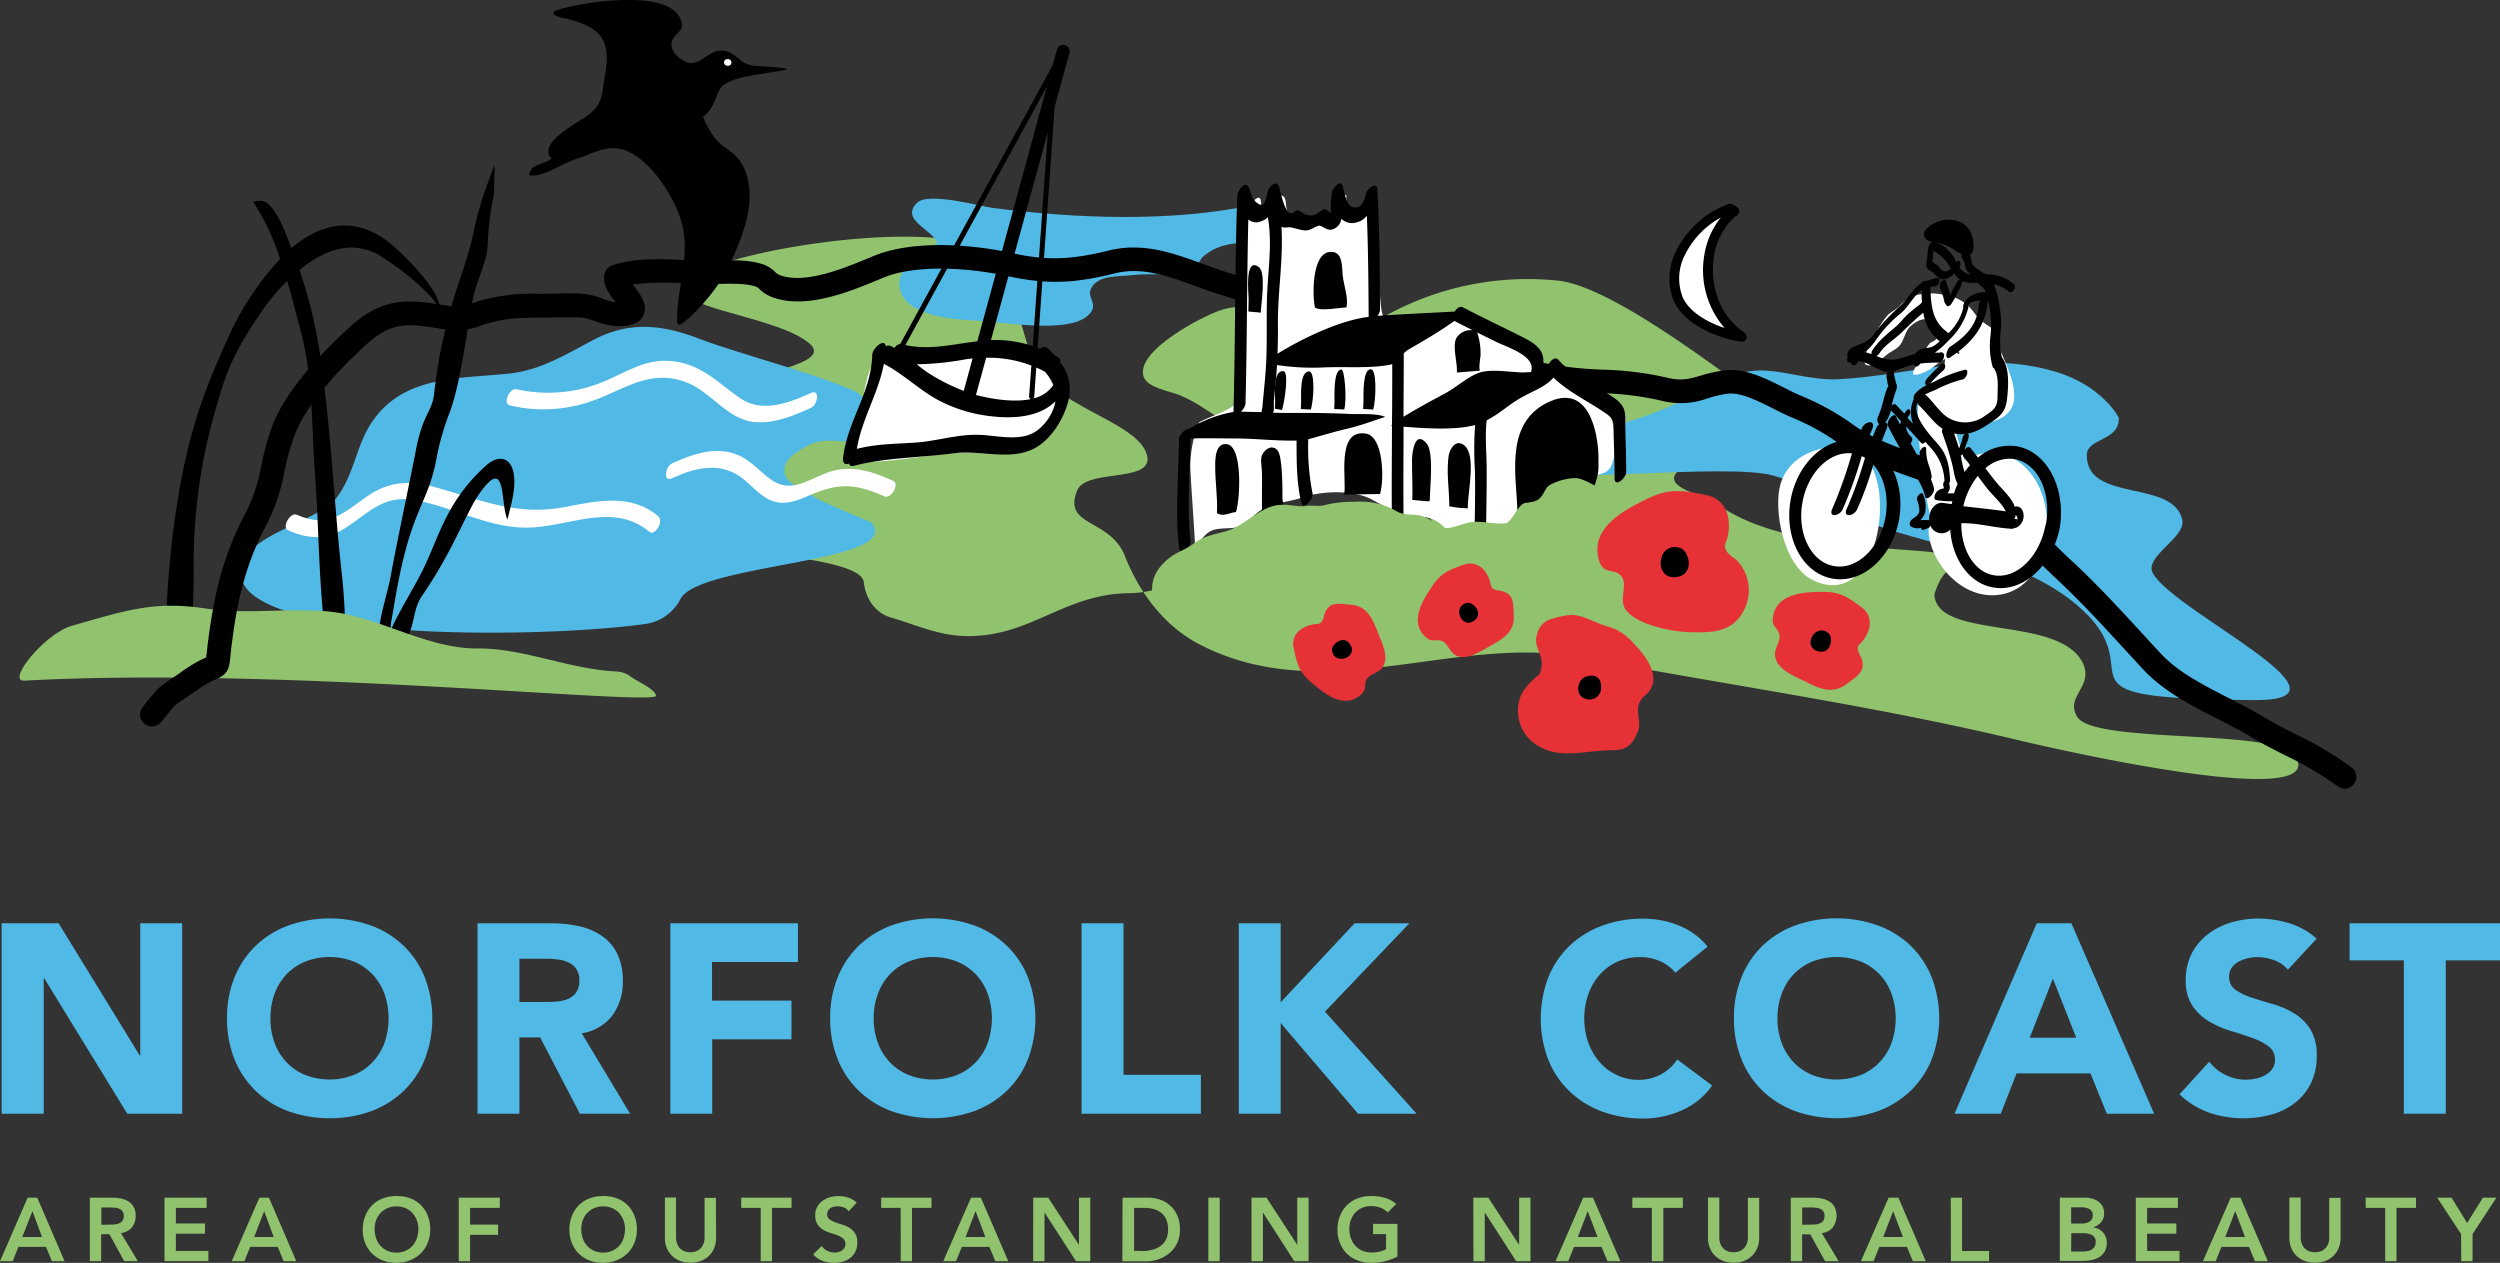 <svg xmlns="http://www.w3.org/2000/svg" viewBox="0 0 523.92 264.66"><rect x="0" y="0" width="523.92" height="264.66" fill="#333333" stroke="none"/><defs><style>.cls-1{isolation:isolate;}.cls-2{fill:#91c36e;}.cls-3{fill:#50b9e6;}.cls-4{fill:#fff;}.cls-5{mix-blend-mode:multiply;}.cls-6{fill:#e63237;}.cls-7{fill:none;stroke:#4a4a49;stroke-miterlimit:10;stroke-width:2.33px;}</style></defs><g class="cls-1"><g id="Layer_1" data-name="Layer 1"><path class="cls-2" d="M43.13,295.59h2l5.74,13.32H48.21l-1.24-3H41.19l-1.2,3H37.33Zm3,8.24-2-5.42L42,303.83Z" transform="translate(-37.33 -44.6)"/><path class="cls-2" d="M56.16,295.59h4.63a9.46,9.46,0,0,1,1.86.18,4.83,4.83,0,0,1,1.59.61,3.28,3.28,0,0,1,1.11,1.17,3.82,3.82,0,0,1,.41,1.86,3.74,3.74,0,0,1-.8,2.43A3.45,3.45,0,0,1,62.67,303l3.54,5.89H63.35l-3.09-5.64H58.53v5.64H56.16Zm4.22,5.65c.34,0,.67,0,1-.05a3.16,3.16,0,0,0,.94-.23,1.58,1.58,0,0,0,.68-.54,1.73,1.73,0,0,0,.27-1,1.66,1.66,0,0,0-.25-.94,1.53,1.53,0,0,0-.64-.54,2.65,2.65,0,0,0-.87-.23,7.54,7.54,0,0,0-.94-.06h-2v3.62Z" transform="translate(-37.33 -44.6)"/><path class="cls-2" d="M71.81,295.59h8.82v2.14H74.18V301h6.11v2.14H74.18v3.62H81v2.14H71.81Z" transform="translate(-37.33 -44.6)"/><path class="cls-2" d="M91.69,295.59h2l5.74,13.32H96.77l-1.24-3H89.75l-1.2,3H85.89Zm3,8.24-2-5.42-2.09,5.42Z" transform="translate(-37.33 -44.6)"/><path class="cls-2" d="M113.35,302.31a7.73,7.73,0,0,1,.53-2.91,6.5,6.5,0,0,1,1.46-2.23,6.26,6.26,0,0,1,2.22-1.42,7.82,7.82,0,0,1,2.83-.5,8,8,0,0,1,2.86.46,6.22,6.22,0,0,1,2.24,1.4,6.52,6.52,0,0,1,1.47,2.22,7.72,7.72,0,0,1,.53,2.9,7.41,7.41,0,0,1-.53,2.84,6.48,6.48,0,0,1-1.47,2.21,6.74,6.74,0,0,1-2.24,1.44,8,8,0,0,1-2.86.53,7.62,7.62,0,0,1-2.83-.5,6.38,6.38,0,0,1-2.22-1.41,6.52,6.52,0,0,1-1.46-2.19A7.41,7.41,0,0,1,113.35,302.31Zm2.49-.15a5.7,5.7,0,0,0,.33,2,4.64,4.64,0,0,0,.93,1.57,4.41,4.41,0,0,0,1.44,1,4.53,4.53,0,0,0,1.87.38,4.57,4.57,0,0,0,1.88-.38,4.35,4.35,0,0,0,1.45-1,4.64,4.64,0,0,0,.93-1.57,5.7,5.7,0,0,0,.33-2,5.22,5.22,0,0,0-.33-1.87,4.67,4.67,0,0,0-.93-1.51,4.32,4.32,0,0,0-1.45-1,4.74,4.74,0,0,0-1.88-.36,4.69,4.69,0,0,0-1.87.36,4.38,4.38,0,0,0-1.44,1,4.67,4.67,0,0,0-.93,1.51A5.22,5.22,0,0,0,115.84,302.16Z" transform="translate(-37.33 -44.6)"/><path class="cls-2" d="M133.47,295.59h8.6v2.14h-6.23v3.51h5.88v2.14h-5.88v5.53h-2.37Z" transform="translate(-37.33 -44.6)"/><path class="cls-2" d="M156.66,302.31a7.73,7.73,0,0,1,.53-2.91,6.5,6.5,0,0,1,1.46-2.23,6.26,6.26,0,0,1,2.22-1.42,7.82,7.82,0,0,1,2.83-.5,8,8,0,0,1,2.86.46,6.3,6.3,0,0,1,2.24,1.4,6.52,6.52,0,0,1,1.47,2.22,7.72,7.72,0,0,1,.53,2.9,7.41,7.41,0,0,1-.53,2.84,6.48,6.48,0,0,1-1.47,2.21,6.85,6.85,0,0,1-2.24,1.44,8,8,0,0,1-2.86.53,7.62,7.62,0,0,1-2.83-.5,6.38,6.38,0,0,1-2.22-1.41,6.52,6.52,0,0,1-1.46-2.19A7.41,7.41,0,0,1,156.66,302.31Zm2.49-.15a5.69,5.69,0,0,0,.32,2,4.5,4.5,0,0,0,.94,1.57,4.41,4.41,0,0,0,1.44,1,4.49,4.49,0,0,0,1.87.38,4.57,4.57,0,0,0,1.88-.38,4.35,4.35,0,0,0,1.45-1,4.64,4.64,0,0,0,.93-1.57,5.7,5.7,0,0,0,.33-2,5.22,5.22,0,0,0-.33-1.87,4.67,4.67,0,0,0-.93-1.51,4.32,4.32,0,0,0-1.45-1,4.74,4.74,0,0,0-1.88-.36,4.65,4.65,0,0,0-1.87.36,4.38,4.38,0,0,0-1.44,1,4.53,4.53,0,0,0-.94,1.51A5.21,5.21,0,0,0,159.15,302.16Z" transform="translate(-37.33 -44.6)"/><path class="cls-2" d="M187.4,304a5.56,5.56,0,0,1-.41,2.17,5,5,0,0,1-1.13,1.65,5.07,5.07,0,0,1-1.7,1.05,6.45,6.45,0,0,1-4.25,0,5.18,5.18,0,0,1-1.7-1.05,4.58,4.58,0,0,1-1.13-1.65,5.56,5.56,0,0,1-.41-2.17v-8.43H179V304a3.48,3.48,0,0,0,.16,1,2.87,2.87,0,0,0,.49,1,2.65,2.65,0,0,0,.93.74,3.62,3.62,0,0,0,2.84,0,2.62,2.62,0,0,0,.92-.74,2.89,2.89,0,0,0,.5-1,3.82,3.82,0,0,0,.15-1v-8.36h2.37Z" transform="translate(-37.33 -44.6)"/><path class="cls-2" d="M196.75,297.73h-4.08v-2.14h10.54v2.14h-4.09v11.18h-2.37Z" transform="translate(-37.33 -44.6)"/><path class="cls-2" d="M215.18,298.45a2.2,2.2,0,0,0-1-.8,3.64,3.64,0,0,0-2.13-.16,2.09,2.09,0,0,0-.7.3,1.73,1.73,0,0,0-.5.54,1.61,1.61,0,0,0-.18.78,1.19,1.19,0,0,0,.47,1,4.37,4.37,0,0,0,1.16.62q.7.27,1.53.51a6.34,6.34,0,0,1,1.52.68,3.67,3.67,0,0,1,1.17,1.15A3.45,3.45,0,0,1,217,305a4.22,4.22,0,0,1-.39,1.87,3.79,3.79,0,0,1-1.07,1.33A4.63,4.63,0,0,1,214,309a6.69,6.69,0,0,1-1.86.26,7.1,7.1,0,0,1-2.39-.41,4.62,4.62,0,0,1-2-1.39l1.79-1.74a3,3,0,0,0,1.14,1,3.13,3.13,0,0,0,1.49.37A3,3,0,0,0,213,307a2.32,2.32,0,0,0,.75-.33,1.9,1.9,0,0,0,.55-.58,1.52,1.52,0,0,0,.21-.8,1.41,1.41,0,0,0-.47-1.13,4.66,4.66,0,0,0-1.17-.67c-.47-.18-1-.35-1.53-.51a6.74,6.74,0,0,1-1.52-.67,3.71,3.71,0,0,1-1.17-1.13,3.39,3.39,0,0,1-.47-1.89,3.52,3.52,0,0,1,.43-1.79,3.81,3.81,0,0,1,1.11-1.25,5,5,0,0,1,1.57-.75,6.85,6.85,0,0,1,1.8-.24,6.71,6.71,0,0,1,2,.32,4.77,4.77,0,0,1,1.78,1.05Z" transform="translate(-37.33 -44.6)"/><path class="cls-2" d="M226.08,297.73H222v-2.14h10.54v2.14h-4.08v11.18h-2.37Z" transform="translate(-37.33 -44.6)"/><path class="cls-2" d="M240.83,295.59h2.06l5.74,13.32h-2.71l-1.25-3H238.9l-1.21,3H235Zm3,8.24-2.06-5.42-2.08,5.42Z" transform="translate(-37.33 -44.6)"/><path class="cls-2" d="M253.86,295.59H257l6.45,9.9h0v-9.9h2.37v13.32h-3l-6.59-10.22h0v10.22h-2.38Z" transform="translate(-37.33 -44.6)"/><path class="cls-2" d="M272.58,295.59h5.25a8,8,0,0,1,2.54.4,6.08,6.08,0,0,1,2.17,1.24,5.83,5.83,0,0,1,1.5,2.08,7,7,0,0,1,.57,2.94,6.44,6.44,0,0,1-.65,3,6.33,6.33,0,0,1-1.68,2.07,7.23,7.23,0,0,1-2.27,1.22,8,8,0,0,1-2.46.4h-5Zm4.14,11.18a8.39,8.39,0,0,0,2.1-.26,4.94,4.94,0,0,0,1.72-.79,3.67,3.67,0,0,0,1.16-1.39,4.67,4.67,0,0,0,.42-2.08,5.21,5.21,0,0,0-.37-2.07,3.55,3.55,0,0,0-1.05-1.4,4.27,4.27,0,0,0-1.58-.79,7.39,7.39,0,0,0-2-.26H275v9Z" transform="translate(-37.33 -44.6)"/><path class="cls-2" d="M290.56,295.59h2.37v13.32h-2.37Z" transform="translate(-37.33 -44.6)"/><path class="cls-2" d="M299.6,295.59h3.15l6.45,9.9h0v-9.9h2.37v13.32h-3L302,298.69h0v10.22H299.6Z" transform="translate(-37.33 -44.6)"/><path class="cls-2" d="M330.18,307.94a11.59,11.59,0,0,1-5.51,1.31,7.58,7.58,0,0,1-2.83-.5,6.28,6.28,0,0,1-3.68-3.6,7.22,7.22,0,0,1-.53-2.84,7.54,7.54,0,0,1,.53-2.91,6.47,6.47,0,0,1,1.45-2.23,6.4,6.4,0,0,1,2.23-1.42,7.79,7.79,0,0,1,2.83-.5,10.57,10.57,0,0,1,2.86.37,5.89,5.89,0,0,1,2.39,1.3l-1.75,1.77a4.61,4.61,0,0,0-1.55-1,5.67,5.67,0,0,0-1.93-.33,4.74,4.74,0,0,0-1.88.36,4.6,4.6,0,0,0-1.44,1,4.67,4.67,0,0,0-.93,1.51,5.22,5.22,0,0,0-.33,1.87,5.7,5.7,0,0,0,.33,2,4.36,4.36,0,0,0,2.37,2.6,4.57,4.57,0,0,0,1.88.38,8.37,8.37,0,0,0,1.7-.17,4.7,4.7,0,0,0,1.42-.53v-3.14h-2.73v-2.15h5.1Z" transform="translate(-37.33 -44.6)"/><path class="cls-2" d="M346.09,295.59h3.14l6.46,9.9h0v-9.9h2.38v13.32h-3l-6.58-10.22h0v10.22h-2.37Z" transform="translate(-37.33 -44.6)"/><path class="cls-2" d="M369.12,295.59h2.05l5.74,13.32H374.2l-1.24-3h-5.78l-1.2,3h-2.66Zm3,8.24-2.05-5.42L368,303.83Z" transform="translate(-37.33 -44.6)"/><path class="cls-2" d="M383.5,297.73h-4.08v-2.14H390v2.14h-4.09v11.18H383.5Z" transform="translate(-37.33 -44.6)"/><path class="cls-2" d="M406,304a5.38,5.38,0,0,1-.42,2.17,4.82,4.82,0,0,1-1.12,1.65,5.18,5.18,0,0,1-1.7,1.05,6.45,6.45,0,0,1-4.25,0,5.18,5.18,0,0,1-1.7-1.05,4.46,4.46,0,0,1-1.13-1.65,5.56,5.56,0,0,1-.41-2.17v-8.43h2.37V304a3.82,3.82,0,0,0,.15,1,2.89,2.89,0,0,0,.5,1,2.62,2.62,0,0,0,.92.74,3.65,3.65,0,0,0,2.85,0,2.62,2.62,0,0,0,.92-.74,2.89,2.89,0,0,0,.5-1,3.82,3.82,0,0,0,.15-1v-8.36H406Z" transform="translate(-37.33 -44.6)"/><path class="cls-2" d="M412.61,295.59h4.63a9.36,9.36,0,0,1,1.85.18,4.66,4.66,0,0,1,1.59.61,3.12,3.12,0,0,1,1.11,1.17,4.19,4.19,0,0,1-.38,4.29,3.47,3.47,0,0,1-2.29,1.18l3.54,5.89H419.8l-3.09-5.64H415v5.64h-2.37Zm4.21,5.65c.34,0,.68,0,1-.05a3,3,0,0,0,.93-.23,1.67,1.67,0,0,0,.69-.54,1.8,1.8,0,0,0,.26-1,1.66,1.66,0,0,0-.24-.94,1.59,1.59,0,0,0-.64-.54,2.78,2.78,0,0,0-.88-.23,7.5,7.5,0,0,0-.93-.06h-2v3.62Z" transform="translate(-37.33 -44.6)"/><path class="cls-2" d="M433.12,295.59h2.05l5.74,13.32H438.2l-1.24-3h-5.78l-1.21,3h-2.65Zm3,8.24-2.05-5.42L432,303.83Z" transform="translate(-37.33 -44.6)"/><path class="cls-2" d="M446.15,295.59h2.37v11.18h5.66v2.14h-8Z" transform="translate(-37.33 -44.6)"/><path class="cls-2" d="M469,295.59h5.2a6.26,6.26,0,0,1,1.49.18,3.75,3.75,0,0,1,1.3.58,3.07,3.07,0,0,1,.94,1,3.19,3.19,0,0,1,.35,1.54,2.71,2.71,0,0,1-.64,1.86,3.57,3.57,0,0,1-1.67,1.06v0a3.55,3.55,0,0,1,1.16.35,3.16,3.16,0,0,1,.91.7,3.13,3.13,0,0,1,.59,1,3.35,3.35,0,0,1,.22,1.19,3.48,3.48,0,0,1-.44,1.82,3.42,3.42,0,0,1-1.13,1.17,5.17,5.17,0,0,1-1.62.63,9.61,9.61,0,0,1-1.86.18H469Zm2.38,5.42h2.16a2.87,2.87,0,0,0,1.78-.46,1.61,1.61,0,0,0,0-2.51,3.56,3.56,0,0,0-2-.42h-1.95Zm0,5.87h2.18c.3,0,.62,0,1-.05a3,3,0,0,0,.95-.27,1.78,1.78,0,0,0,.71-.59,1.74,1.74,0,0,0,.29-1.05,1.55,1.55,0,0,0-.69-1.46,4.22,4.22,0,0,0-2.14-.42h-2.27Z" transform="translate(-37.33 -44.6)"/><path class="cls-2" d="M484.93,295.59h8.82v2.14H487.3V301h6.12v2.14H487.3v3.62h6.79v2.14h-9.16Z" transform="translate(-37.33 -44.6)"/><path class="cls-2" d="M504.81,295.59h2.05l5.74,13.32h-2.71l-1.24-3h-5.78l-1.2,3H499Zm3,8.24-2.05-5.42-2.09,5.42Z" transform="translate(-37.33 -44.6)"/><path class="cls-2" d="M527.84,304a5.38,5.38,0,0,1-.42,2.17,4.82,4.82,0,0,1-1.12,1.65,5.18,5.18,0,0,1-1.7,1.05,6.45,6.45,0,0,1-4.25,0,5.18,5.18,0,0,1-1.7-1.05,4.46,4.46,0,0,1-1.13-1.65,5.56,5.56,0,0,1-.41-2.17v-8.43h2.37V304a3.82,3.82,0,0,0,.15,1,2.89,2.89,0,0,0,.5,1,2.62,2.62,0,0,0,.92.74,3.65,3.65,0,0,0,2.85,0,2.62,2.62,0,0,0,.92-.74,2.89,2.89,0,0,0,.5-1,3.82,3.82,0,0,0,.15-1v-8.36h2.37Z" transform="translate(-37.33 -44.6)"/><path class="cls-2" d="M537.19,297.73H533.1v-2.14h10.55v2.14h-4.09v11.18h-2.37Z" transform="translate(-37.33 -44.6)"/><path class="cls-2" d="M553.09,303.21l-5-7.62h3l3.27,5.31,3.31-5.31h2.83l-5,7.62v5.7h-2.37Z" transform="translate(-37.33 -44.6)"/><path class="cls-2" d="M245.57,98c-9.51-7.68-48.13-2.17-59.87,3-17.74,7.75,14.36,8.78,21.56,15.88,3.68,3.63-9.56,5.3-5.42,5.63,4.94.39,14.45,8.06,11.85,8.89-7,8.48-17,7.67-12.4,12.47,6,6.21-29.17-.35-31.54,6.43-3.86,11,47.76,8.75,48.61,16.33.38,3.4,2.36,6.41,5.64,7.37,5.31,1.54,10.13,3.88,16.11,3.91,13.41.06,20.2-8.87,33.92-9,17.73-.19,26.72-23.26,68.54-11.38,18.26,5.19,30.12-20.18,25.51,1.15-1.14,5.29,2.57-13,.53-18.51-1.59-4.3-43.59-21.79-46.82-25.66a61.44,61.44,0,0,1,42.12-11.09c12.93,1.47,40,23.73,51.09,31.18,7.37,4.94-27.42,4.55-26.83,10.36.23,2.32,6,3.3,10.1,6,14.81,9.8,44.13,8.14,46.56,10,10.44,7.91,1.66-4.22-2.12,8.21.49,9.64,26,4.27,31.06,14.29,2.51,5-3.86,7.11-1.07,11.44,3.65,5.66,41.94,2.35,45.62,8.13,7.57,11.91-51.69-1.81-57.49-3.19C432.44,193,404,188.86,375.28,183.59c.35-1-.56,1.26-.14.4-28.64-9.37-58.31,10.36-86.62-4.45-7.32-3.84-12.44-10.83-15.45-18.43-3.14-7.93-13.1-6.06-10-13.72,2-4.88,17.47-1.2,14.33-8.23-2.76-6.16-18.17-9.45-22.75-17.22C252.2,117.75,250.75,106.92,245.57,98Z" transform="translate(-37.33 -44.6)"/><path class="cls-3" d="M218.27,127.87a27,27,0,0,0,2.21,1.65c1.89,1.18-2.11-4.85-.22-3.9s3.4,3.22,2.59,5.27c-2.49,6.32-.38,6.53-6,6.37-3.6-.1-7.25-1-10.4.78-2.37,1.37-5.65,3.17-4.48,6.32.75,2,4.48,3.14,6.14,4.49.81.66,11.75,5.19,11.81,5.26,7.31,8.43-36.35,8.56-40,16.06a9.8,9.8,0,0,1-7.55,5.22c-22.52,3.12-85.31,3.7-84.59-11,.4-8.05,16.37-10.1,20.38-15.87,3.72-5.36,3.81-10.92,7.52-16.05,6.71-9.28,18.34-8.49,28.38-9.59,6.6-.71,11.82-4,17.54-7,7.4-3.92,14.21-3.35,22-.39,8.51,3.25,24.28,7.26,32.61,11A9.35,9.35,0,0,1,218.27,127.87Z" transform="translate(-37.33 -44.6)"/><path class="cls-4" d="M175.33,152.82c-5.82-4.89-12.82-3.26-19.67-1.95-9.88,1.91-17.61-1.49-27-4.13-5.34-1.51-9.83-1.33-14.43,1.9-5.09,3.57-8.11,6.75-14.67,3.84-1.43-.63-3.23,2.65-1.87,3.25,4.33,1.92,8.21,2.07,12.22-.6,4.84-3.21,7.93-6.87,14.35-5.73,8.45,1.49,16.07,6.35,24.91,5.73,8.24-.58,17-5.13,24.26.93,1.1.93,3.09-2.22,1.87-3.24Z" transform="translate(-37.33 -44.6)"/><g class="cls-5"><path d="M118.89,177.4c1.59-3.76,4.32-8.19,6.26-11.82,2.37-4.43,3.56-8.39,5.84-12.79a36.12,36.12,0,0,1,8.29-10.7c2.42-2.15,5.26-1.89,5.76,2.15.38,3.1-.66,6.27-1.36,9.25-1.57-3.42-.08-13.74-5.9-5.42-2.82,4.05-5.32,11.64-12,21.39-2.12,3.09-1.36,6.46-3.63,9.38S121.2,181.32,118.89,177.4Z" transform="translate(-37.33 -44.6)"/></g><g class="cls-5"><path d="M116.67,178.94c-.2-4.15,1.79-9.49,2.53-13.58,1.07-5.92,4.14-20.45,5.28-26.38,1.49-7.81,3.45-8.07,3.84-11.95a101.51,101.51,0,0,1,2.59-14.37c1.66-7.31,4.16-12.31,5.71-19.57,1.11-5.21,2-7.76,4.41-14.09-.09.35-.06,4-.2,6.33a67,67,0,0,0-1.33,11c-.11,3.14-2.51,7.35-3.33,12.19-1.44,8.59-2.54,16.91-4.6,22.51a55.79,55.79,0,0,0-2.72,9.36c-1,5.89-2.89,8.84-4.76,13.91-2.71,7.38-3.71,14.69-4.76,20.51C119,176.87,119.23,184,116.67,178.94Z" transform="translate(-37.33 -44.6)"/></g><path d="M117.38,94.34c-7-4.5-13.51-2.35-19,2.27-1.09-3-2.68-7.29-4.68-9.09-.75-.68-1.41-1.08-3.33-.66a49,49,0,0,1,5.66,12,61.37,61.37,0,0,0-10.88,16.48c-4.84,10.57-7.68,18.46-9.86,29.92a194.64,194.64,0,0,0-3.21,34.52c2.68,1.28,3.48,2,5.33,1.57.34-11,.56-12.31.51-18.29a115,115,0,0,1,4.51-32.34c2.16-7.63,3.48-11.89,10.28-21.62a40,40,0,0,1,4.8-5.63c1.07,3.61,2,7.37,3,11.12,2.43,9.43,2.1,19.5,2.82,29.18.84,11.14.67,21,2.17,34.08-.93,3,2.32,2.74,4.12,2.88a116.31,116.31,0,0,0-.8-17.09c-1.63-15.57-2.07-28.38-4.32-44a97.1,97.1,0,0,0-4.42-18.49c3.92-3.16,8.57-5.4,13-4.46,3.07.66,3.94,1.52,6.63,3.33,3,2,9.06,7.08,9.77,9.64C130.3,106.14,121.14,96.76,117.38,94.34Z" transform="translate(-37.33 -44.6)"/><path class="cls-2" d="M52.47,175.72c11.06-3.14,17.08-5.22,27.63-3.64,8.94,1.35,16.81-.08,25.67.63,10.62.85,20.78,7.88,31.73,7.79,9.57-.08,18.94,4.33,29.08,4.83a5.33,5.33,0,0,1,3,1.11c1.44,1.08,4.81,2.42,5.25,3.92.68,2.33-77.64-6.11-132.4-3.12C38.57,187.45,46.71,177.35,52.47,175.72Z" transform="translate(-37.33 -44.6)"/><path class="cls-2" d="M383.8,147.68c-8.16-4.07,4.74,5.17-4.3,2-5.8-2-26.72,16-32.5,14.15-5.42-1.76-9.8-14-15.12-13.56-8.6.77-30.83-12.87-39-18-2.78-1.75-5.14-3.56-8.4-4.89-1.95-.8-6.78-1.5-7.51-3.91-1.64-5.41,12.53-12.72,16.39-13.94,8.31-2.63,13.29,4.58,20.71,7,10.15,3.32,20.69,1.51,30.66,6,4.73,2.1,9.39,4.93,14.47,6,5.49,1.17,11,1.79,16.27,4.07C381,135,382.37,142.81,383.8,147.68Z" transform="translate(-37.33 -44.6)"/><path class="cls-3" d="M332.74,137.76c18.45,0,37.65-.6,54.57-8,7.08-3.1,9.73-6.82,17.95-7.48,5-.39,11.27,2.09,17.22,1.8,15.62-.77,29.55-6.25,45.39-1.65,10.09,2.93,13.49,9.7,13.49,9.7.16,5.09-6.8,4.1-6.71,8,.22,9.88,18,4.84,20,13.35.91,3.74-8,7.72-6.18,11.19,4.08,7.92,45.34,26.84,21.18,26.65-46-.37-19.68-5.27-37.15-20-10.73-9-26.36-11.61-39.74-15.87-9.8-3.12-14.36-8.59-23.89-11.21s-47.6,1.81-56.88-.63C347.5,142.42,343.87,138.24,332.74,137.76Z" transform="translate(-37.33 -44.6)"/><path class="cls-3" d="M299.6,87.64c-17.16,3.54-36.85,2.76-54.18.54-2.87-.37-13.65-3.48-16-1-3.42,3.59,3.39,5.53,4.36,8.37-2.73,2.23-8.65,4.66-7.92,9.29,1,6.36,12.32,6.76,16.82,7,5.13.29,18.1,2.63,22.44-.94,2.81-2.32,0-3.75.77-5.63,1.34-3.16,5.78-2.64,9.23-3.06,3.2-.39,9.06.38,11.82-1.09,2.06-1.08,1.53-1.95,2.64-2.86,3.91-3.19,7.64-2.46,12.3-3.51,2.7-.6,7.16-1.42,4.65-4.38C305.16,88.75,299.86,88.88,299.6,87.64Z" transform="translate(-37.33 -44.6)"/><path d="M528.69,209.84a2.5,2.5,0,0,1-1.53-.52,70.67,70.67,0,0,0-11-6.46c-2.42-1.23-4.91-2.5-7.17-3.87s-4.5-2.51-7-3.77c-5.54-2.83-11.27-5.76-15.57-10.39l-3.6-3.9c-4.79-5.23-9.33-10.16-14.49-15-1.68-1.56-3.23-3.08-4.73-4.55-5.72-5.6-10.66-10.43-18.67-14-2.38-1.07-4.84-2-7.45-2.89-4.73-1.71-9.63-3.47-14-6.41l-.28-.18a47.59,47.59,0,0,0-9.94-5.64c-1.35-.53-2.76-1.25-4.25-2-3.22-1.62-6.87-3.47-9.59-3.16a24.5,24.5,0,0,0-4.3,1,16.28,16.28,0,0,1-9.78.43A63.05,63.05,0,0,0,373,127a90.93,90.93,0,0,1-9.67-.88c-2.48-.4-4.89-1-7.23-1.52-2.53-.59-5.15-1.21-7.78-1.59-5.32-.77-10.24-2.81-15-4.79-2.32-1-4.72-2-7.08-2.77-5.68-1.93-11.64-3.4-17.41-4.82s-11.91-2.93-17.74-4.92c-1.14-.39-2.28-.8-3.41-1.22-5.65-2.06-11-4-16.64-2.62-7.72,1.91-13.62,2.56-22.62.58-7.58-1.67-18.94-2.58-26,.35l-.9.38c-5.91,2.45-14.84,6.16-21.86,3.87a7.87,7.87,0,0,1-3.21-1.9,1.65,1.65,0,0,0-.65-.46c-2.17-.76-5.52-.65-8.48-.56-1.61.06-3.14.11-4.55,0l-1.7-.09a52.81,52.81,0,0,0-11.11.19l.43.58c1.26,1.69,2.83,3.79,1.71,6s-4.25,2.18-5.57,2.15a15.24,15.24,0,0,1-4.34-1,12.3,12.3,0,0,0-3.29-.85c-1.55,0-3.2,0-4.8,0-1.18,0-2.35.06-3.52.06-4.23,0-7.29.08-11.09,1.22l-1.31.42a14,14,0,0,1-7.21.89l-.86-.14c-7-1.15-10.55-1.72-15.94,3.18s-12.23,12-14.88,18.52A47.56,47.56,0,0,0,97,143.11a41.42,41.42,0,0,1-3.75,11.32C88.61,163,87,171.2,86,178.84c-.2,1.44-.31,2.49-.38,3.27-.26,2.57-.48,3.75-2.93,4.79a19.19,19.19,0,0,0-4.1,2.37,2.5,2.5,0,1,1-2.91-4.06,24.45,24.45,0,0,1,4.88-2.84c0-.23,0-.5.08-.77.08-.81.2-1.91.4-3.43,1.1-8.12,2.8-16.9,7.82-26.13a37,37,0,0,0,3.26-10,52.88,52.88,0,0,1,2.46-8.66c3-7.42,10.45-15.16,16.16-20.34,7.18-6.52,12.88-5.59,20.1-4.42l.86.14a9.15,9.15,0,0,0,4.85-.7c.46-.15.93-.31,1.44-.46a40.47,40.47,0,0,1,12.52-1.43c1.12,0,2.26,0,3.4-.06,1.66,0,3.38-.09,5,0a16.29,16.29,0,0,1,4.79,1.12,13.83,13.83,0,0,0,2.64.74l-.07-.09c-1.28-1.7-2.73-3.64-2.27-5.82a2.54,2.54,0,0,1,1.66-1.86c4.93-1.64,10.58-1.34,15.56-1.07l1.67.08c1.21.06,2.64,0,4.15,0,3.4-.11,7.25-.24,10.3.83a6.36,6.36,0,0,1,2.38,1.51,3,3,0,0,0,1.37.82c5.26,1.71,13.17-1.57,18.4-3.74l.91-.38c8.16-3.37,20.34-2.53,29-.61,7.25,1.59,12.19,1.46,20.35-.55,7.13-1.76,13.45.55,19.55,2.78,1.11.4,2.21.8,3.32,1.18,5.62,1.92,11.57,3.38,17.32,4.8s11.94,2.94,17.82,4.94c2.51.86,5,1.89,7.39,2.88,4.68,2,9.1,3.78,13.8,4.46,2.85.41,5.58,1.06,8.21,1.68,2.36.55,4.59,1.07,6.89,1.45a87.44,87.44,0,0,0,9.14.81,67.85,67.85,0,0,1,13.39,1.65c3.09.79,4.79.29,7.14-.39a28.92,28.92,0,0,1,5.14-1.13c4.21-.47,8.56,1.73,12.41,3.67,1.38.7,2.69,1.36,3.83,1.81a53,53,0,0,1,10.9,6.14l.28.19c3.83,2.58,8.22,4.17,12.87,5.84,2.58.93,5.25,1.89,7.8,3,8.82,4,14.3,9.33,20.11,15,1.49,1.45,3,3,4.65,4.48,5.3,4.94,9.9,9.95,14.77,15.24q1.77,1.94,3.58,3.89c3.69,4,9,6.7,14.18,9.34,2.44,1.25,5,2.53,7.29,3.94,2.09,1.27,4.4,2.45,6.84,3.7a73.5,73.5,0,0,1,11.79,7,2.5,2.5,0,0,1-1.53,4.47ZM169,102.73Z" transform="translate(-37.33 -44.6)"/><g class="cls-5"><path d="M148.74,79.93c1.82-1.3,3.49-1.26,4.15-2.15-3.11-3.26,6-7.72,7.63-9,3.27-2.52,2.82-4.2,3.57-8.22,1.42-7.64-.69-10.48-9.19-12.3-1-.22-2.07-.76-1.41-1.26,1.55-1.19,26.28-6.17,26.76,3,.07,1.41-2.15,1.78-2.19,4,0,1,.59,2.29,2.78,3.45,3.45,1.82,5.15-3.73,9.41-1.86,1.6.71,2.17,2,3.93,2.53,2,.63,6.34.3,8.24,1-3.81.93-9.8,1.06-13.2,3.11-2.05,1.23-1.56,4.67-4.56,6.82,0,0,1.44,3.86,3.74,5.78,1.93,1.62,5.12,2.67,5.93,9,.72,5.55-2.14,11.91-4,16-2.78,6.12-8.67,11.86-10.46,12.81-.51.09-.67-.4-.66-1.1.06-7,2.82-13.26,1-20.23-1.31-4.94-6.15-12.79-11.34-15-4.16-1.76-6.89.37-10,1.33-4.19,1.3-7.63,4.15-10.6,3.71C148.32,80.71,148.15,81.19,148.74,79.93Z" transform="translate(-37.33 -44.6)"/></g><path class="cls-4" d="M189.92,57a.69.69,0,1,0-.16,1.36.69.69,0,1,0,.16-1.36" transform="translate(-37.33 -44.6)"/><path class="cls-4" d="M249.74,119c-4.83-1-22.4,2.11-23.76,1.64-2.44-.84-3.4-2.62-5.2-.5-2.33,2.73-2.56,9.58-3.68,13.08-.79,2.47-2.45,5.57-2.39,8.09,6.89.59,14.5-1,21.34-1.66,4-.42,7.76.07,11.82.07,8.54,0,12.7-10.07,12.7-10.07C257.64,127.62,259,120.85,249.74,119Z" transform="translate(-37.33 -44.6)"/><path d="M259.5,120.51a1,1,0,0,0-.48-1.08c-.22-.13-.45-.24-.68-.36-.45-.49-.92-1-1.42-1.47a1.14,1.14,0,0,0-1.59.09l-.54-.2L258.35,67l3.09-11.29a1.35,1.35,0,1,0-2.61-.71l-.89,3.27L226,116.67a1.85,1.85,0,0,0-1.23.85c-.27-.15-.54-.3-.82-.43a1.11,1.11,0,0,0-1,.09c-.17-1.86-2.81.39-2.83,1.83-.15,7.61-5.26,14-6.1,21.49-.15,1.31.52,1.54,1.24,1.23.1.41.39.64,1,.49,6.62-1.74,14.18-1.71,21-2.63,5.31-.71,11.62,1.55,16.61-.9,3.73-1.84,6.51-6.44,7.42-10.38A9.16,9.16,0,0,0,259.5,120.51Zm-27.35,2.43a27.17,27.17,0,0,1-2.69-2,59.77,59.77,0,0,0,10.43-1.08c.42-.06.84-.09,1.26-.14l-1.85,6.8A41.34,41.34,0,0,1,232.15,122.94ZM244,119.57a25.1,25.1,0,0,1,9.47,1.64L253,127.7a.53.53,0,0,0,.37.53c-3.69.79-8.32-.06-11.31-.8l-.2-.06Zm10.07,8.21.43-6.16c.63.27,1.26.58,1.89.9a9.77,9.77,0,0,1,1.78,2.63,6.82,6.82,0,0,1-4.24,2.94A.59.59,0,0,0,254.07,127.78Zm-.31-10.66a25,25,0,0,0-8.75-1.25l11.92-43.64Zm-11.61-1c-5.08.61-10,1.92-15.08.79l29.67-54.23Zm10.73,19.65c-3.45,1.13-7.57-.08-11.09-.05-4.16,0-8.19,1.29-12.32,1.61-4.28.32-8.38.25-12.56,1.34,1-6.22,4.51-11.66,5.65-17.82,4.21,2.17,7.62,5.71,11.95,7.89a30.88,30.88,0,0,0,10.42,3.08c4.82.58,10.19.22,13.58-3.12C258,131.75,255.56,134.87,252.88,135.75Z" transform="translate(-37.33 -44.6)"/><path class="cls-4" d="M144.25,129.58a30.61,30.61,0,0,0,17.91-1.22c6.57-2.51,11.61-6.36,18.89-3.68,5.36,2,8.66,7.86,14.47,8.37,4.11.36,8.14-1.33,11.8-3,1.31-.6,2-4-.06-3.09-4.53,2.08-10.21,4.24-14.78,1.11s-7.82-6.88-13.77-7.72c-5.23-.74-8.93,1.55-13.51,3.62a30.22,30.22,0,0,1-19.66,2.19c-1.4-.3-3,3.07-1.29,3.43Z" transform="translate(-37.33 -44.6)"/><path class="cls-4" d="M178.18,144.82c4.61-2.1,9.57-3.44,14.08-.46,2.29,1.52,4,4,6.59,5.09,2.83,1.2,5.54.09,8.19-1.07,5.91-2.58,9.5-2.51,15.62.24,1.43.64,3.24-2.63,1.87-3.25-4.79-2.15-9.28-3.55-14.32-1.54-3.83,1.52-7.14,4-11,1.48-2.66-1.76-4.52-4.38-7.62-5.52-4.55-1.66-9.27,0-13.45,1.94-1.31.59-2,4,.06,3.09Z" transform="translate(-37.33 -44.6)"/><path d="M69.23,196.83a2.5,2.5,0,0,1-2-4.06l.15-.19c2.94-3.67,3.11-3.89,5.45-5.46.66-.43,1.53-1,2.79-1.91a2.5,2.5,0,1,1,2.91,4.06c-1.32.95-2.24,1.56-2.92,2-1.69,1.13-1.69,1.13-4.32,4.43l-.15.18A2.5,2.5,0,0,1,69.23,196.83Z" transform="translate(-37.33 -44.6)"/><path class="cls-3" d="M37.68,238.09H49.61l17,27.7h.11v-27.7h8.78V278H64l-17.4-28.38h-.11V278H37.68Z" transform="translate(-37.33 -44.6)"/><path class="cls-3" d="M84.91,258a22.51,22.51,0,0,1,1.6-8.67A19,19,0,0,1,91,242.73a19.55,19.55,0,0,1,6.81-4.19,26,26,0,0,1,17.23,0,19.74,19.74,0,0,1,6.81,4.19,19.08,19.08,0,0,1,4.47,6.62,24.15,24.15,0,0,1,0,17.34,19,19,0,0,1-4.47,6.61,19.91,19.91,0,0,1-6.81,4.2,26.15,26.15,0,0,1-17.23,0A19.72,19.72,0,0,1,91,273.3a18.92,18.92,0,0,1-4.48-6.61A22.51,22.51,0,0,1,84.91,258ZM94,258a14.69,14.69,0,0,0,.87,5.15,11.66,11.66,0,0,0,2.5,4.05,11.45,11.45,0,0,0,3.92,2.68,14.14,14.14,0,0,0,10.19,0,11.41,11.41,0,0,0,3.91-2.68,11.83,11.83,0,0,0,2.51-4.05,15.62,15.62,0,0,0,0-10.28,12,12,0,0,0-2.51-4.08,11.52,11.52,0,0,0-3.91-2.67,14,14,0,0,0-10.19,0,11.56,11.56,0,0,0-3.92,2.67,11.79,11.79,0,0,0-2.5,4.08A14.77,14.77,0,0,0,94,258Z" transform="translate(-37.33 -44.6)"/><path class="cls-3" d="M137.4,238.09h15.42a27.46,27.46,0,0,1,5.77.59,13.63,13.63,0,0,1,4.79,2,9.85,9.85,0,0,1,3.27,3.72,12.64,12.64,0,0,1,1.2,5.82,11.71,11.71,0,0,1-2.19,7.18,9.84,9.84,0,0,1-6.42,3.74L169.38,278H158.85L150.52,262h-4.34V278H137.4Zm8.78,16.49h5.18c.79,0,1.62,0,2.5-.08a8,8,0,0,0,2.4-.51,4.14,4.14,0,0,0,1.77-1.32,4,4,0,0,0,.7-2.53,3.83,3.83,0,0,0-2.19-3.8,6.91,6.91,0,0,0-2.2-.65,18.25,18.25,0,0,0-2.42-.17h-5.74Z" transform="translate(-37.33 -44.6)"/><path class="cls-3" d="M177.81,238.09h26.74v8.11h-18v8.1H203.2v8.11H186.59V278h-8.78Z" transform="translate(-37.33 -44.6)"/><path class="cls-3" d="M211.31,258a22.51,22.51,0,0,1,1.61-8.67,19.08,19.08,0,0,1,4.47-6.62,19.74,19.74,0,0,1,6.81-4.19,26,26,0,0,1,17.23,0,19.55,19.55,0,0,1,6.81,4.19,19,19,0,0,1,4.48,6.62,24.29,24.29,0,0,1,0,17.34,18.92,18.92,0,0,1-4.48,6.61,19.72,19.72,0,0,1-6.81,4.2,26.15,26.15,0,0,1-17.23,0,19.91,19.91,0,0,1-6.81-4.2,19,19,0,0,1-4.47-6.61A22.51,22.51,0,0,1,211.31,258Zm9.12,0a14.46,14.46,0,0,0,.88,5.15,11.66,11.66,0,0,0,2.5,4.05,11.41,11.41,0,0,0,3.91,2.68,14.14,14.14,0,0,0,10.19,0,11.45,11.45,0,0,0,3.92-2.68,11.81,11.81,0,0,0,2.5-4.05,15.62,15.62,0,0,0,0-10.28,11.94,11.94,0,0,0-2.5-4.08,11.56,11.56,0,0,0-3.92-2.67,14,14,0,0,0-10.19,0,11.52,11.52,0,0,0-3.91,2.67,11.79,11.79,0,0,0-2.5,4.08A14.55,14.55,0,0,0,220.43,258Z" transform="translate(-37.33 -44.6)"/><path class="cls-3" d="M264,238.09h8.78v31.75H289V278H264Z" transform="translate(-37.33 -44.6)"/><path class="cls-3" d="M296.94,238.09h8.78v16.55l15.49-16.55h11.48L315,256.61,334.21,278H321.94L305.72,259V278h-8.78Z" transform="translate(-37.33 -44.6)"/><path class="cls-3" d="M388.42,248.45a8.54,8.54,0,0,0-3.18-2.42,10.47,10.47,0,0,0-4.36-.85,11,11,0,0,0-8.25,3.63,12.58,12.58,0,0,0-2.42,4.08,15.62,15.62,0,0,0,0,10.28,12.73,12.73,0,0,0,2.39,4.05,10.9,10.9,0,0,0,3.58,2.68,10.3,10.3,0,0,0,4.42,1,9.9,9.9,0,0,0,4.78-1.12,9.52,9.52,0,0,0,3.44-3.15l7.32,5.46a15.23,15.23,0,0,1-6.42,5.23,19.82,19.82,0,0,1-8,1.69,24.7,24.7,0,0,1-8.61-1.46,19.72,19.72,0,0,1-6.81-4.2,18.92,18.92,0,0,1-4.48-6.61,24.29,24.29,0,0,1,0-17.34,19,19,0,0,1,4.48-6.62,19.55,19.55,0,0,1,6.81-4.19,24.47,24.47,0,0,1,8.61-1.47,21.78,21.78,0,0,1,3.52.31,19.56,19.56,0,0,1,3.61,1,16.11,16.11,0,0,1,3.4,1.8,13.4,13.4,0,0,1,2.93,2.76Z" transform="translate(-37.33 -44.6)"/><path class="cls-3" d="M400.71,258a22.51,22.51,0,0,1,1.61-8.67,19.08,19.08,0,0,1,4.47-6.62,19.69,19.69,0,0,1,6.82-4.19,25.95,25.95,0,0,1,17.22,0,19.69,19.69,0,0,1,6.82,4.19,19.08,19.08,0,0,1,4.47,6.62,24.15,24.15,0,0,1,0,17.34,19,19,0,0,1-4.47,6.61,19.86,19.86,0,0,1-6.82,4.2,26.12,26.12,0,0,1-17.22,0,19.86,19.86,0,0,1-6.82-4.2,19,19,0,0,1-4.47-6.61A22.51,22.51,0,0,1,400.71,258Zm9.12,0a14.69,14.69,0,0,0,.88,5.15,11.66,11.66,0,0,0,2.5,4.05,11.35,11.35,0,0,0,3.92,2.68,14.14,14.14,0,0,0,10.19,0,11.41,11.41,0,0,0,3.91-2.68,11.66,11.66,0,0,0,2.5-4.05,15.45,15.45,0,0,0,0-10.28,11.79,11.79,0,0,0-2.5-4.08,11.52,11.52,0,0,0-3.91-2.67,14,14,0,0,0-10.19,0,11.47,11.47,0,0,0-3.92,2.67,11.79,11.79,0,0,0-2.5,4.08A14.78,14.78,0,0,0,409.83,258Z" transform="translate(-37.33 -44.6)"/><path class="cls-3" d="M464.17,238.09h7.26L488.77,278h-9.91l-3.43-8.45H459.94L456.62,278h-9.68Zm3.38,11.6-4.85,12.38h9.74Z" transform="translate(-37.33 -44.6)"/><path class="cls-3" d="M516.79,247.83a6.26,6.26,0,0,0-2.89-2,10.47,10.47,0,0,0-3.47-.65,9.11,9.11,0,0,0-2,.23,7.54,7.54,0,0,0-1.91.7,4.21,4.21,0,0,0-1.47,1.27,3.22,3.22,0,0,0-.56,1.91,3.18,3.18,0,0,0,1.35,2.76,12.74,12.74,0,0,0,3.41,1.63c1.37.45,2.84.9,4.42,1.35a18.16,18.16,0,0,1,4.42,1.92,10.36,10.36,0,0,1,3.4,3.32,10.14,10.14,0,0,1,1.35,5.57,12.87,12.87,0,0,1-1.23,5.8,11.93,11.93,0,0,1-3.35,4.11,14.14,14.14,0,0,1-4.9,2.42,22.46,22.46,0,0,1-13.09-.39,18.05,18.05,0,0,1-6.19-3.83l6.24-6.87a9.26,9.26,0,0,0,3.41,2.79,9.68,9.68,0,0,0,4.25,1,9.58,9.58,0,0,0,2.17-.25,7,7,0,0,0,2-.76,4.3,4.3,0,0,0,1.41-1.3,3.24,3.24,0,0,0,.53-1.85,3.39,3.39,0,0,0-1.38-2.85,12.86,12.86,0,0,0-3.46-1.77c-1.39-.49-2.89-1-4.5-1.46a20.54,20.54,0,0,1-4.51-2,10.91,10.91,0,0,1-3.46-3.27A9.33,9.33,0,0,1,495.4,250a11.92,11.92,0,0,1,1.27-5.63,12.18,12.18,0,0,1,3.38-4,14.69,14.69,0,0,1,4.87-2.45,20,20,0,0,1,5.68-.82,22.29,22.29,0,0,1,6.53,1,15.15,15.15,0,0,1,5.69,3.21Z" transform="translate(-37.33 -44.6)"/><path class="cls-3" d="M541.1,245.86H529.73v-7.77h31.53v7.77H549.89V278H541.1Z" transform="translate(-37.33 -44.6)"/><path class="cls-4" d="M288.65,133.1c2.46-1.38,6-2.18,8-4.17,2.31-2.29,0-5.69.26-8.67.51-6.38.56-13,.72-19.38.08-3.4-.5-6.93,0-10.23a17.23,17.23,0,0,1,2.67-4.19c1.81-1.59,1.09,1.71,1.51,2.4s2.54,2,3.68.82c.77-.84-.47-3-.3-4.14,2.1-.19,1.36,1.84,1.88,3.15.61,1.55.24,1.61,2.34,1.85,2.63.29,4.67-.61,7.19-.76.22-1.55-.3-3.14-.17-4.73a6,6,0,0,1,3.08.51c-.16,2.38-.31,4.1,1.89,4.49,3.43.61,2.8-1.9,2.92-4.27,2.64.54,1.16,7,1.16,9a62.05,62.05,0,0,0,.9,10.82c.52,3,0,6.93,3.39,7.37,3.68.49,7.7-1.38,11.26-1.69,2.37-.2,4.3.91,6.42,1.93,2.78,1.34,5.68,2.57,8.41,4a4.11,4.11,0,0,1,2.61,2.74c1.1,2.86.7,2.1,3.79,3.3a41.16,41.16,0,0,1,5.84,3.34c1.78,1.06,4.51,2.11,5.88,3.71,2,2.3,2.76,11.31.06,13.08-1.52,1-3.34.6-4.88,2s-2.27,3.73-3.95,5.2A36.53,36.53,0,0,1,354.39,157c-2.94,1.11-6.14,2.25-9.3,1.74-3.68-.59-4.5-4.52-8.13-5.55-2.15-.6-4.57.09-6.7-.52,11.38,3.24,4,2-5.24-3.28-3.87-2.22-10.78-1.94-14.83-.52-3.2,1.12-6.7,1-9.35,3.17-1.75,1.45-1.9,2.48-4,3-1.86.49-4.21,0-5.95.94-1.16.64-2,2.11-3.12,2.9-.27-5.49-.74-11-1-16.41A24.62,24.62,0,0,1,288.65,133.1Z" transform="translate(-37.33 -44.6)"/><path d="M312.92,109.08c-.5-1.65-.94-11.75,3.39-11.7,2.49,0,2.22,3.18,2.4,4.89.23,2.19,1.21,4.55.81,6.75C317.61,109.11,314.23,109.84,312.92,109.08Z" transform="translate(-37.33 -44.6)"/><path d="M299,107.17c0-1-.88-8.91,2.16-6.58,1.54,1.17.44,7.93.37,9.54-.84-.13-2.11-.17-2.58-.26" transform="translate(-37.33 -44.6)"/><path d="M304.56,128.77c0-1.68-.46-6.54,1.68-6.39,1.27,0,.36,6-.23,8.15l-1.51-.28" transform="translate(-37.33 -44.6)"/><path d="M310,128.82c0-1.67-.28-6.38,1.68-6.39,1.27,0,1,5.79.37,8l-2.11-.11" transform="translate(-37.33 -44.6)"/><path d="M317,128.82c0-1.67-.23-6.83,1.48-6.77.62,0,1.16,6.17.56,8.37l-2.1-.11" transform="translate(-37.33 -44.6)"/><path d="M323.07,128.82c0-1.67-.17-6.88,1.55-6.83,1.27,0,1.09,6.23.5,8.43l-2.11-.11" transform="translate(-37.33 -44.6)"/><path d="M355.33,152.23c0-7-3-18.5,6.09-23.16s10.84,6.71,10.9,11.27c0,3.08.12,3.12-.79,6-3.53-.63-2.44,1.52-5.57,2-1-2.43-8.73,5.5-10.39,6.24C355.5,153.7,354.33,153.86,355.33,152.23Z" transform="translate(-37.33 -44.6)"/><path d="M292.36,152.13c.17-3.53-.4-6.52-.36-10.11,0-1.59.13-4.7,2.51-4.32,3.24.52,2.75,11.47,1.84,14.21C295.07,152,293.68,153,292.36,152.13Z" transform="translate(-37.33 -44.6)"/><path d="M301.89,152.47c-.22-2,0-6.89-.1-8.93,0-.83-.38-2.69,0-3.52.65-1.47,2.26-2.29,3.3-1s1,8.24,1,9.95c0,1.5,1,1.87-1.3,1.42C304.24,151.28,302.67,153.88,301.89,152.47Z" transform="translate(-37.33 -44.6)"/><path d="M319,148.24c.69-2.53-1.86-13.77,4.54-12.78,3.78.58,3.9,9.79,3,12.67" transform="translate(-37.33 -44.6)"/><path d="M333.31,149.37c.09-3.32-.07-4.71-.07-8.31,0-1.83.67-6.47,3.11-3.46,1.52,1.88.62,9.4.62,11.77C337,149.87,336.44,149.61,333.31,149.37Z" transform="translate(-37.33 -44.6)"/><path d="M341.05,150.7c0-3.89-.6-6.58-.16-10.35.16-1.32,1.27-3.75,3.11-2.56,2.93,1.88.8,10.27.95,13.33A21.21,21.21,0,0,1,341.05,150.7Z" transform="translate(-37.33 -44.6)"/><path d="M377.94,133.93c-.05-1.58.19-3.08-.68-4.35-1.22-1.77-4.11-3-5.87-4.14-2.49-1.6-5.54-3.14-7.46-5.44-1-1.17-2.93,1.54-2.09,2.55h0a11.5,11.5,0,0,0-1.68-.07,2.19,2.19,0,0,0,.44-.8c1-4.07-2.26-5.48-5.33-7-3.78-1.92-7.62-3.7-11.37-5.68-.59-.32-1.28.2-1.7.89-5.42.3-10.89.53-16.21.91a2.16,2.16,0,0,0,.55-1.27c-.05-8.38-.09-16.79-.55-25.16-.1-1.78-2-.33-2.29.57-.41,1.24-.86,4-3.26,2.88-1-.46-1.43-3.27-1.7-4.2-.46-1.63-2.21.59-2.35,1.31a36.29,36.29,0,0,0-.18,4.3c-.35-.23-.68-.54-.9-.71s-.92,0-1.18.28c-1.65,1.49-3,1-4.48,0-.39-.26-.86.07-1.17.29-1.88,1.33-2.75-4.55-3.15-5.49-.57-1.3-2,.11-2.24.91-.5,1.45-.62,4.83-3.12,1.79-.48-.6-.54-1.89-1.09-2.63-.92-1.24-2.23,1.22-2.26,2-.52,15-.39,29.93-.78,44.89a1.31,1.31,0,0,0,0,.37,26.11,26.11,0,0,0-9.44,3.63c-.57-.11-1.54.76-1.88,1.6a1.48,1.48,0,0,0-.24.44h.12a.57.57,0,0,0,0,.13c-.05,7.54-.83,15.07,0,22.59.21,2,2.57,0,2.43-1.35-.79-7.15-.13-14.31,0-21.48,3.36-.09,7.92,0,9.61,0,3.74,0,8.62.55,12.61.44a1,1,0,0,0,0,.24c0,4.19,0,8.69,1,12.79.4,1.63,2.64-.79,2.34-2a49.57,49.57,0,0,1-.89-11.31c1.83-.48,5.32-1.54,7.65-2.08,3.59-.83,6-1.83,8.48-2.6-1.8-.81-5.23-.52-7.21-.61-4.15-.19-7.54-.24-11.69-.22-1.64,0-3.11,0-4.62-.05.29-.31.13-1.9.2-2.62.11-1.28.26-2.56.37-3.84s.2-2.35.27-3.53a50.18,50.18,0,0,0,9.88.5c4.39-.21,9.47.26,13.74-.55a3.67,3.67,0,0,0,.53-.16c0,4.25,0,8.5-.06,12.75l-.25.17.25,0c0,6.83-.11,13.66,0,20.48,0,2,2.45-.06,2.43-1.35-.08-6.3,0-12.61,0-18.92,5,.4,11,.74,15-.35a69.89,69.89,0,0,0-.05,9.38c.14,5.48-.08,11-.09,16.48,0,2,2.43-.07,2.43-1.35,0-5.05.16-10.12.13-15.17,0-3.43-.39-6.91,0-10.32,3.09-1.6,4.64-3.41,7.94-5.14,1.84-1,4.71-2.12,6.05-3.83,3.1,3.06,7.54,5.1,11,7.53,1.93,1.33,1.54,2.18,1.62,4.62.1,3,.19,6,.2,9,0,2,2.44-.07,2.43-1.35C378.14,140.28,378,137.1,377.94,133.93ZM301.56,91a3.38,3.38,0,0,0,1.47-.9c.79,4.49.31,9,0,13.58-.41,5.19-.12,10.35-.3,15.55-.11,3.41-.49,6.79-.8,10.18,0,.39-.14,1-.23,1.56l-4.35-.1a2.76,2.76,0,0,0,1-1.69c.33-12.87.28-25.73.59-38.6A2.46,2.46,0,0,0,301.56,91Zm2.25,40s0,0,0,0l0,0Zm1.24-12.24c.08-2,.11-4,.09-6.08-.08-6.73,1.17-13.77.74-20.56.76.38,1.07,0,2,.15s1.81.52,2.85.62c1.26.13,2.38-1,3.12-1,.46,0,1.54,1,2.46.84a2.64,2.64,0,0,0,2.13-2.29,3.14,3.14,0,0,0,3.09.79,3.87,3.87,0,0,0,2.25-1.42c.28,7,.33,14.08.38,21.11,0,0,0,.06,0,.09C318.24,111.7,310.45,115.41,305.05,118.73Zm51.75,3.9c-2.71,0-6.73-.8-9.31,0-2.38.73-4.91,3.08-7.13,4.28-2.89,1.56-6.06,3.26-8.9,5,0-4.39.06-8.78.05-13.16a.53.53,0,0,0,0-.13,5.36,5.36,0,0,1,1.16-.9c2.47-1.42,6.47-3.73,9.47-5.91l.09.07c1.24.65,2.49,1.28,3.74,1.9a3.55,3.55,0,0,0-3.42,1.61c-.91,1.79.26,5.24.09,7.25l4.82-.39s-.27-.38.14-3.06a13.59,13.59,0,0,0-.7-4.94l4.06,2c2.24,1.1,8.09,2.87,7.29,6a1.77,1.77,0,0,0-.05.29C357.69,122.6,357.22,122.63,356.8,122.63Z" transform="translate(-37.33 -44.6)"/><path class="cls-2" d="M279.11,170.41c-1-3.7.29-6.54,3.31-8.91,1.47-1.16,3.52-1.81,5-2.93,2.44-1.85,4.43-1.88,7.22-2.76,2.57-.81,4.94-3.05,7.38-4.27a8.19,8.19,0,0,1,3.58-1.13c1.79-.18,3.75.48,5.43.23s2.61.25,4.23-.26a23.85,23.85,0,0,1,6-.62,15.22,15.22,0,0,1,8.9,2.06c1.95,1.05,3.89.24,5.87,1.2.74.36,3.5,1.7,3.81,2.27,2.63.06,4.27-1.35,6.91-1.34,2,0,4.18.56,6.08.3,1.29-.17,2.65-3.92,4-4.2s2.41-.16,3.37-1.23.86-2,2.11-2.69a12.21,12.21,0,0,1,5.17-1.34c1.92,0,5.86,2.7,7.51,3.64s2.33,4.06,2.89,5.67c1.56,4.57,2.91,11.34,1.6,16.17-1.16,4.31-5.54,5.13-9.39,5.56-5.88.67-11.84,0-17.73-.16-12.86-.44-25.61.86-38.43,0-3.26-.23-6.49-.23-9.76-.24-4.82,0-9.52-1-14.33-1.19a12.64,12.64,0,0,1-4.1-.46c-.51-.23-1.21-1.09-1.69-1.38a18.9,18.9,0,0,0-3.18-1.13C280,170.91,279,170.17,279.11,170.41Z" transform="translate(-37.33 -44.6)"/><path class="cls-6" d="M399.1,158.07c1.34-4,.41-8.81-4.23-9.73s-7.56-1.51-12.14.7c-5.17,2.5-12.53,6.33-10.2,13.28.91,2.73,3.23,1.31,4.61,3.07s-.63,4.8.85,6.92c2.23,3.21,9.6,4.64,13.13,4.76,4.69.16,9.15.17,11.56-4.38a9,9,0,0,0-1.57-10.85C400.65,161.38,398,160.13,399.1,158.07Z" transform="translate(-37.33 -44.6)"/><path class="cls-6" d="M360,185.86c-2.82,2.24-4.29,4.24-4.51,6.68-.43,4.75,2.45,8.41,7.1,9.58,3.8.95,8.11-.25,12-.28,3.43,0,4.6-.63,6-4,1-2.48-1.44-5.08,1.55-7.55s1.55-6.21-1-9.24c-2.28-2.69-3.86-4.37-7.15-5.25-2.94-.78-5.31-2.82-8.52-2.21s-5.45,1-6.15,4.42C358.72,180.75,361.45,182.05,360,185.86Z" transform="translate(-37.33 -44.6)"/><path class="cls-7" d="M423.61,202.28" transform="translate(-37.33 -44.6)"/><path d="M389.17,159.35c-4.66-1.16-5.33,6.86-.5,6.18,4.1-.58,2.56-5.91.5-6.18" transform="translate(-37.33 -44.6)"/><path d="M370.16,186.31c-2.37.24-3,4.16-.4,4.8a2.45,2.45,0,0,0,3.11-2.24c0-1.18-.12-2-1.1-2.48,0-.2-1.17-.27-1.61-.08" transform="translate(-37.33 -44.6)"/><path class="cls-6" d="M427.24,179.43c2.08-2.16,2.95-5.55.23-7.56s-4.41-3.27-8-3.24c-4.09,0-10,.28-10.61,5.46-.24,2,1,1.92,1.37,3.47s-1.19,2.82-.89,4.64c.47,2.74,3.85,4,6.09,5.12,3,1.53,5.85,2.9,8.78.7,2.36-1.78,4.21-2.66,3.22-5.55C427.24,182,425.91,180.42,427.24,179.43Z" transform="translate(-37.33 -44.6)"/><path d="M420.45,177.24c-2.65-2.16-5.52,2.8-2.2,3.83,2.82.88,3.44-3,2.2-3.83" transform="translate(-37.33 -44.6)"/><path class="cls-6" d="M349.73,167c-.57-2.69-2.68-5.09-5.6-4.07s-4.75,1.64-6.59,4.4c-2.09,3.11-5,7.7-1.36,10.84,1.42,1.23,2,.23,3.33.76s1.52,2.35,3,3.06c2.32,1.06,5-.86,7-1.95,2.69-1.46,5.21-2.93,5.06-6.29-.12-2.69.16-4.55-2.53-5.29C351.69,168.31,349.79,168.48,349.73,167Z" transform="translate(-37.33 -44.6)"/><path d="M344.56,171c-3,.89-.73,5.62,1.76,3.64,2.12-1.68-.51-4.16-1.76-3.64" transform="translate(-37.33 -44.6)"/><path class="cls-6" d="M313.18,175.37c-2.74.22-5.39,2-4.75,5s1,4.93,3.53,7.1c2.83,2.46,7,5.89,10.58,2.71,1.41-1.25.48-1.92,1.18-3.2s2.53-1.21,3.42-2.64c1.34-2.16-.22-5.06-1.06-7.21-1.1-2.85-2.24-5.53-5.59-5.8-2.69-.22-4.49-.74-5.57,1.84C314.76,173.59,314.69,175.5,313.18,175.37Z" transform="translate(-37.33 -44.6)"/><path d="M316.5,181c.5,3.09,5.47,1.44,3.83-1.28-1.4-2.31-4.2,0-3.83,1.28" transform="translate(-37.33 -44.6)"/><path class="cls-4" d="M399.85,88.29c-6.85,2.31-13.9,10.77-11,18.56,1.83,4.88,9,7.78,13.55,8.33-5.62-3.75-7.82-10.18-6.95-16.79a15.83,15.83,0,0,1,2.87-7c.54-.74,1.24-1.32,1.82-2C400.62,88.86,401.61,89.1,399.85,88.29Z" transform="translate(-37.33 -44.6)"/><path d="M403,114.35c-5-3.3-7.39-9.22-6.51-15.83a14.69,14.69,0,0,1,2.68-6.59,10.1,10.1,0,0,1,1-1.15c.25-.25.49-.5.7-.74l.16-.08a1.2,1.2,0,0,0,.8-1.07c0-.78-.7-1.1-1.58-1.51a1.05,1.05,0,0,0-.74,0,19.75,19.75,0,0,0-10.92,9.84,12.62,12.62,0,0,0-.67,10c2.08,5.52,9.92,8.43,14.37,9h.12a1,1,0,0,0,.55-1.82Zm-13.17-7.85a10.76,10.76,0,0,1,.6-8.47A18.14,18.14,0,0,1,398,90.16a7.42,7.42,0,0,0-.48.6,16.71,16.71,0,0,0-3.05,7.5,18.48,18.48,0,0,0,4.27,15.07C395,112.11,391,109.77,389.81,106.5Z" transform="translate(-37.33 -44.6)"/><path class="cls-4" d="M455.44,139.41c14.52,2.27,14.18,27.61,1.17,29.79-8.23,1.37-14.88-7-15.1-13.23C441.28,149.29,445.5,139.36,455.44,139.41Z" transform="translate(-37.33 -44.6)"/><path class="cls-4" d="M426,138.91c9.68,3.52,5.84,34.61-8.91,27.19C411,163,408.92,151.23,410.48,146,413,137.53,424.49,137.44,426,138.91Z" transform="translate(-37.33 -44.6)"/><path class="cls-4" d="M455,114.69c3.56,8.09,8.94,17.16-2.32,18.72-2.28.31-4.27-.58-5,.35-1.47,1.78,2.38,7.36,1.27,8.82-1.89,2.5-6.71,11.71-7,10.62-2-8-3.42-23.66-2.33-25.58,2.49-4.39,6.29-4.31,5.15-9.92-3.92-6.27,5,4.14,2.84.12-.59-.31-1,.69-1.38,1A14.85,14.85,0,0,1,444,120.4c-.94.58-1.67,1.35-2.66,1.85-.72.36-2.23,1.14-3.08.81-.13-1.19,1.29-2.29,1.74-3.32a9.31,9.31,0,0,1,1.73-3.16c.36-.35,1.21-.56,1.42-1,.31-.69-.55-1.68-.85-2.24s-.47-1.36-1.12-1.69c-1.05-.54-2.9.73-3.62,1.46-1,1-1.17,2.72-2.1,3.86-.72.88-1.9,1.29-2.76,2s-2.26,2-3.45,2.19c-3,.45.47-5.38.94-6.19a19,19,0,0,1,2.69-4.28c.8-.79,1.8-1.2,2.59-2a7.52,7.52,0,0,1,3.31-2.2,12.48,12.48,0,0,1,5.86-.11,9,9,0,0,1,6.44,3.8,10.26,10.26,0,0,0,2.92,2.68c.55.37.74.43,1,1C455.07,114,454.7,114.61,455,114.69Z" transform="translate(-37.33 -44.6)"/><path d="M445,146.59l-.08.08a1.18,1.18,0,0,0-.23.27,1.06,1.06,0,0,0-.18.33.71.71,0,0,0-.07.32.57.57,0,0,0,0,.29l.07.15a.35.35,0,0,0,.26.15H445a.92.92,0,0,0,.35-.19l.08-.09a.87.87,0,0,0,.23-.27,1.06,1.06,0,0,0,.18-.33.71.71,0,0,0,.07-.32.7.7,0,0,0,0-.29l-.07-.15a.35.35,0,0,0-.26-.15h-.16a.94.94,0,0,0-.35.2Z" transform="translate(-37.33 -44.6)"/><path d="M439.63,139.47a11.42,11.42,0,0,0,.31,2.79,19,19,0,0,1,.86,2.94c.11,1.11,1.42,0,1.35-.75a11,11,0,0,0-.68-2.58,9.64,9.64,0,0,1-.48-3.15c0-1.11-1.36,0-1.36.75Z" transform="translate(-37.33 -44.6)"/><path d="M449,139.17c.1-1.07.77-2,.91-3.07.05-.36-.06-.76-.49-.68a1.28,1.28,0,0,0-.82,1c-.15,1.06-.81,2-.92,3.08s1.24.48,1.32-.34Z" transform="translate(-37.33 -44.6)"/><path d="M460,138.13a10.07,10.07,0,0,0-8.15,2.37c-.51-.68-1-1.35-1.55-2-.68-.84-2.08,1.09-1.49,1.81s.93,1.17,1.37,1.77a18,18,0,0,0-1.12,1.42c-.53-1.31-.64-3-1-4.31s-.78-2.5-1.21-3.74l.26.05c3.09.49,5.32-.91,7.69-2.52,2-1.36,2.9-2.35,3.16-4.89s.56-6.43-1.11-8.63l0,0a16.5,16.5,0,0,1-.23-5.53,17.42,17.42,0,0,0-.2-4.78,19.91,19.91,0,0,0-1.24-5,8.52,8.52,0,0,1,3.27,1.64c.59.45,1.57-1.15.94-1.63a8.61,8.61,0,0,0-5.16-2.06,5.3,5.3,0,0,0-.69,0l-.15-.12a.63.63,0,0,0-.3-.07c-.54-.42-1.15-.78-1.64-1.17a2,2,0,0,1-.94-1.39,4.76,4.76,0,0,0-.4-1.29c.67-.31,1-1.25.72-3.08-.78-5.21-6.95-5.44-9.93-2.25a1.47,1.47,0,0,0,.87,2.41l.59.12a1.07,1.07,0,0,0-.61.46l0,0c-.05.08-.09.16-.13.24s0,0,0,0,0,0,0,0a1.87,1.87,0,0,0-.07.22,5.7,5.7,0,0,0-.27,1.65c0,.76-.24,1.52-.23,2.26,0,1.18.84,1.07,1.54,1.78s1.33,1.52,2.5,1.21a4.22,4.22,0,0,0,1.82-1.18,4.69,4.69,0,0,0,1.17,1.3h0c-.44.07-.73.63-.81,1,.05-.23-.07.07-.11.14l-.22.35a8.28,8.28,0,0,0-.47.82c-.16.32-.29.66-.44,1-.07-.31-.1-.65-.17-.88-.22-.69-.53-1.35-.69-2.06-.11-.44-.59-.3-.84-.1a1.32,1.32,0,0,0-.47,1.21c.2.86.61,1.64.81,2.49a2.4,2.4,0,0,0,.7,1.54c.26.21.67-.15.82-.32a12.57,12.57,0,0,0,1.35-2.5,9.2,9.2,0,0,0,1-2,.64.64,0,0,0,0-.41l.21.12a6.38,6.38,0,0,0,3,.22h.09a.61.61,0,0,0,.29.41,3.76,3.76,0,0,1,1.39,1.57c-2,.1-4,.68-4.72,2.7a1,1,0,0,0,0,.66.93.93,0,0,0-.13.31,10.74,10.74,0,0,1-3.07,5,.58.58,0,0,0-.22-.29c-3.17-2.33-3.35-5.53-3.5-9.2q0-.14,0-.24a2.83,2.83,0,0,1,.92-.11c.73.06,1.47-1.65.64-1.72-1-.08-1.84.59-2.82.59a.85.85,0,0,0-.64.41c-1.93,1.37-3,3.62-4.81,5.14a41.26,41.26,0,0,0-5.35,5.86c-1.12,1.36-2.18,1.63-3.68,2.25a2.88,2.88,0,0,0-1.15.66,1.67,1.67,0,0,0-.44,1.7c-.21.6-.16,1.19.42,1l.1,0c.13.18.27.35.42.53.4.45,1.05-.17,1.23-.77,2.14.13,3.84,1.87,6,2.27a1.77,1.77,0,0,0,.23,0,1.46,1.46,0,0,0-.25,1.13,11.79,11.79,0,0,1,.19,1.19c0,.21.13.42.18.63a2.9,2.9,0,0,0-.27.52c-.76,1.91-1,4-1.89,5.88-.22.48-.24,1.31.28,1.57a2.13,2.13,0,0,0-.66.86c-.5,1.17-.93,2.35-1.34,3.55-.22-.12-.45-.23-.68-.33.36-1,.73-2,1.16-3,.88-2.07-1.47-1.78-2.14-.2-.37.86-.7,1.74-1,2.61-6.26-1.11-12.52,4.46-13.94,12.42h0c-1.42,8,2.52,15.36,8.78,16.48a9.85,9.85,0,0,0,1.62.14c5.69,0,11-5.28,12.33-12.56,1-5.84-.81-11.35-4.33-14.33.51-1.54,1.05-3.07,1.69-4.56.37-.88.16-1.33-.26-1.44a3.8,3.8,0,0,0,.64-1,12.06,12.06,0,0,0,.59-1.55.49.49,0,0,0,.08.18c.68.72,1.36,1.44,2,2.15a5.53,5.53,0,0,0-.18.7c-.3-.57-.6-1.13-.88-1.7-.5-1-2.15,1.09-1.67,2,1.39,2.79,3,5.47,4.5,8.21,1.14,2.1,2.72,4.11,3.26,6.48.3,1.3,2.1-.63,1.88-1.61-.53-2.31-2-4.29-3.13-6.32l-1.77-3.13c.31-.41.5-1,.16-1.34a3.05,3.05,0,0,1-1.1-2.2c1.07,1.12,2.12,2.26,3.12,3.44.26.31.64.11.91-.23l1,1.14a10.79,10.79,0,0,1,3,7.09,1.16,1.16,0,0,0-.26.92,3.67,3.67,0,0,0,.19.62h0a2.86,2.86,0,0,0-.74.16,1.94,1.94,0,0,0-1.28,1.57c-.06.3,0,.62.33.69a14.53,14.53,0,0,0,3.42.25c-.05.2-.11.41-.15.62-.61-.09-1.23-.17-1.84-.27h0c-1.82-.16-3,1.83-2.89,3.64a10.6,10.6,0,0,0-1.87,0,3.9,3.9,0,0,0,1-1.5,6.33,6.33,0,0,0-.36-3.86c-.29-.91-1.52.45-1.3,1.12a5.82,5.82,0,0,1,.48,2.35c-.09.8-.91,1.26-1.51,1.7-.39.28-.74,1.1-.29,1.47a2.59,2.59,0,0,0,2.18.3c0,.35.17.59.63.38.28-.12.61-.21.89-.34a1.19,1.19,0,0,0,.44-.47,2.39,2.39,0,0,0,1.38,1.39,2.48,2.48,0,0,0,2.75-.57c.44,6.18,3.94,11.22,9,12.12a9.26,9.26,0,0,0,1.57.14c5.71,0,11.1-5.45,12.44-12.94C470.22,146.81,466.31,139.25,460,138.13Zm-15.16-36.64c-.65-.09-1.08-.9-1.53-1.3-.2-.19-.44-.29-.65-.46l-.33-.11a1.26,1.26,0,0,1,.05-.79c.06-.52.05-1.09.1-1.64a8.11,8.11,0,0,1,3.64,3.66l0,.06A1.67,1.67,0,0,1,444.88,101.49Zm4.9.55a3.49,3.49,0,0,1-1.79-1.48c.54-.71.1-1.79-.61-1-.22-.42-.43-.84-.69-1.24A7.33,7.33,0,0,0,443,95.34a11.67,11.67,0,0,1,3.65,1.45,8.06,8.06,0,0,0,1.86,1.1.77.77,0,0,0,0,.84c.67.73.52,1.43.86,2.28a2.65,2.65,0,0,0,.82,1c.06.06.14.11.21.17A4,4,0,0,1,449.78,102ZM432.46,153c-1.16,6.5-6,11.09-10.8,10.23s-7.76-6.84-6.6-13.33h0c1.13-6.31,5.73-10.8,10.38-10.28a94.72,94.72,0,0,1-4.08,11.51c-1,2,1.42,1.73,2.14.2a90.6,90.6,0,0,0,4-11.15c.23.11.45.23.67.36a81.78,81.78,0,0,1-3.78,10.59c-1,2,1.42,1.73,2.14.2a71.29,71.29,0,0,0,3.39-9.34C432.15,144.46,433.24,148.6,432.46,153Zm-2.93-34.19a10.92,10.92,0,0,0-1.65-.45l.06,0c1.37-.65,2.18-2.08,3.06-3.24a27.09,27.09,0,0,1,4.72-4.91c1.59-1.31,2.69-3.72,4.35-4.8a1.06,1.06,0,0,0,.12-.1l.12,0a1.36,1.36,0,0,0-.28.78c0,.63.06,1.24.1,1.83a2.6,2.6,0,0,0-.33.4,33.44,33.44,0,0,0-2.77,2.24c-.79.75-1.41,1.64-2.23,2.35-1.85,1.61-3.61,2.89-5,5A1.27,1.27,0,0,0,429.53,118.78Zm2.25.86c-.41-.14-.81-.3-1.21-.46a1.76,1.76,0,0,0,.63-.58c1.27-1.88,3.16-2.88,4.74-4.43s2.86-2.78,4.45-4.07a9.16,9.16,0,0,0,3.44,6,9.4,9.4,0,0,1-.86.7c-1.08.77-1.56.59-2.67.83a3.08,3.08,0,0,0-1.69,1.14l-.4.09C435.86,119.55,434.22,120.51,431.78,119.64Zm5,11.09-.37.5c-.59-.61-1.17-1.22-1.75-1.84-.28-.29-.66-.09-.93.25a32.37,32.37,0,0,1,1-3.39,1.47,1.47,0,0,0-.1-1.44,6.05,6.05,0,0,0-.25-1.18c-.09-.41-.1-.83-.2-1.23.37-.12.73-.27,1.09-.41a16.87,16.87,0,0,1,3.12-1,1.79,1.79,0,0,0,.23.25c.36.34.85,0,1.11-.47a27.27,27.27,0,0,1,3.84-.2c.8,0,1.27-1,1.17-1.7a.55.55,0,0,0-.32-.39.57.57,0,0,0-.6,0h-1a19.1,19.1,0,0,0,2.85-2.53,14.27,14.27,0,0,0,4.14-6.82.69.69,0,0,0,0-.44.59.59,0,0,1,0-.08c.31-.84,1.59-1,2.6-1.09a1.77,1.77,0,0,0-.38.85c-.25,4.16-2.61,6.66-6,8.85-.85.55-1.28,3.08,0,2.23,4.54-2.94,7.53-6.55,7.9-12a21,21,0,0,1,.55,7.45,16.52,16.52,0,0,0,.4,6.39c.06.26.17.39.31.43,1.05,1.6.79,3.94.76,5.79,0,2.41-.72,2.91-2.58,4.17a7,7,0,0,1-7.59.54c-1.91-1.13-3.14-3.28-4.75-4.77a.77.77,0,0,0-.32-.17c.78-.44,1.69-.75,2.42-1.09a25,25,0,0,1,5.52-2.11c.82-.16,1.51-2.25.38-2a28.69,28.69,0,0,0-6.29,2.45l-.9.41a23,23,0,0,1,2.66-2.66,1.27,1.27,0,0,0,.47-1.21c-.14-.42-.56-.32-.84-.09a25.5,25.5,0,0,0-3,3c-.24.27-.5.86-.24,1.19a.31.31,0,0,0,.18.13,7.16,7.16,0,0,0-2.39,1.79,1.37,1.37,0,0,0-.29,1.12,6.67,6.67,0,0,0-.14,5.18l-1.17-1.25a4,4,0,0,1,.25-.37C438.07,131,437.56,129.76,436.78,130.73Zm10,17.23h-1.36a2.44,2.44,0,0,0,.39-2.13,1.12,1.12,0,0,0,.21-.62c-.2-3-.52-5.2-2.55-7.55-1.4-1.62-5.68-6-4.23-8.74a.77.77,0,0,0,.19.56c1.74,1.6,3.07,3.67,5,4.95a1.2,1.2,0,0,0-.08.82c.74,2.06,1.46,4.13,2,6.24.41,1.48.5,3.13,1.24,4.49A18.45,18.45,0,0,0,446.82,148Zm5-3.68c.69.93,1.38,1.87,2.1,2.78,1.11,1.39,2.94,2.94,3.79,4.67-2.95-.43-5.93-.72-8.89-1.07A15.55,15.55,0,0,1,451.86,144.28Zm14.23,10.23c-1.19,6.71-6.07,11.47-10.87,10.61-4.11-.73-6.84-5.37-6.78-10.9,3.54-.09,7,1,10.63,1.17a.73.73,0,0,0,.45-.16,1.65,1.65,0,0,0,.57-.14,2.75,2.75,0,0,0,1.4-2.62c-.05-.87-.57-1.81-1.55-1.76a.88.88,0,0,0-.29.07c-.68-1.93-2.6-3.58-3.83-5.08-.82-1-1.58-2-2.34-3a7.87,7.87,0,0,1,5-2,7.17,7.17,0,0,1,1.13.09C464.36,141.65,467.29,147.8,466.09,154.51Zm-6.55-1.2a1.57,1.57,0,0,0,.29-.82.91.91,0,0,1,.29.39,1.82,1.82,0,0,1,.08.52.5.5,0,0,1,0,.12.41.41,0,0,0-.33-.19Z" transform="translate(-37.33 -44.6)"/></g></g></svg>